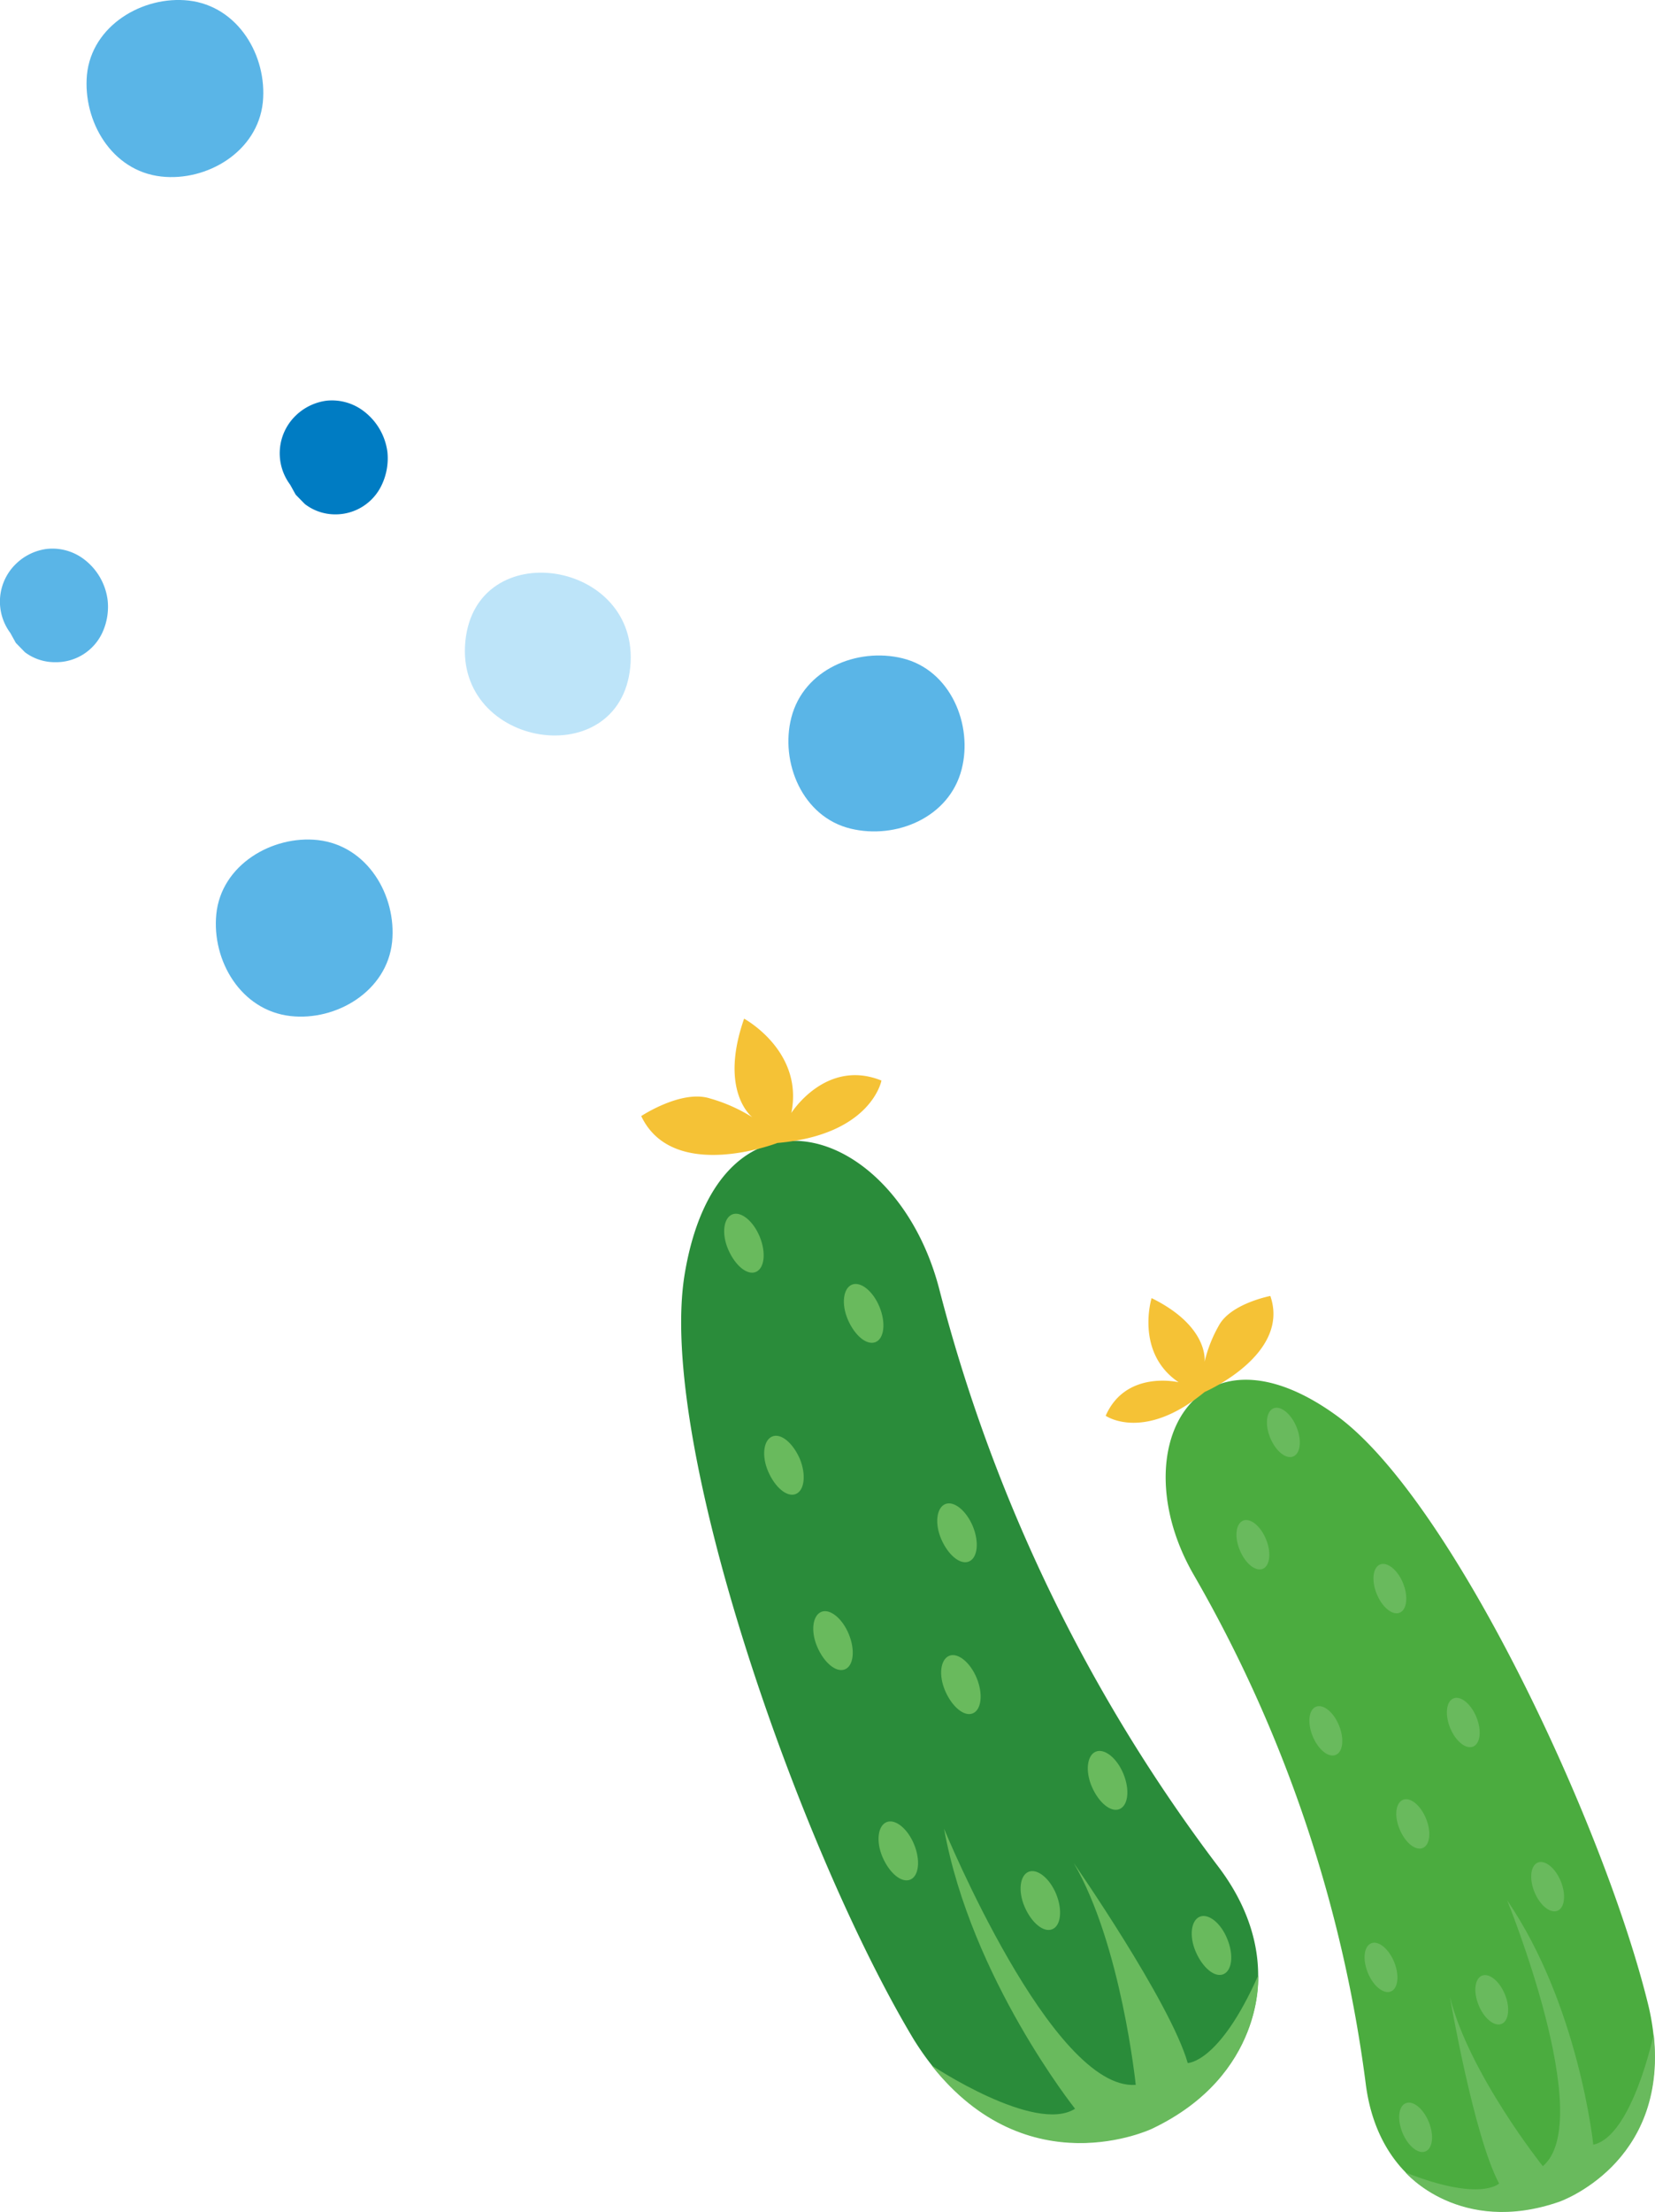 <svg xmlns="http://www.w3.org/2000/svg" viewBox="0 0 240.03 320.68"><defs><style>.cls-1{fill:#2a8c3a;}.cls-2{fill:#f5c236;}.cls-3{fill:#69ba5d;}.cls-4{fill:#4bac3f;}.cls-5{fill:#bde4f9;}.cls-6{fill:#5ab5e7;}.cls-7{fill:#007cc3;}</style></defs><g id="レイヤー_2" data-name="レイヤー 2"><g id="レイヤー_1-2" data-name="レイヤー 1"><path class="cls-1" d="M132.46,295.56C116,268.11,95.2,209,99.32,184.6c5-29.64,30.6-21.87,36.89,2.23a236.33,236.33,0,0,0,40.48,83.78C198.42,299.26,153.44,329.6,132.46,295.56Z"/><path class="cls-2" d="M112.75,165.7S97.61,171.53,93,161.8c0,0,5.81-3.85,9.92-2.57a23.75,23.75,0,0,1,6.19,2.74s-4.89-3.7-1.19-14.29c0,0,8.67,4.69,6.85,13.67,0,0,5-7.95,13.07-4.7C127.84,156.65,126.39,164.52,112.75,165.7Z"/><path class="cls-3" d="M135.1,299.41s15,10,20.82,6.3c0,0-15.08-18.92-19-40.59,0,0,15.63,38,27.8,37.13,0,0-2.1-20.39-9-32.17,0,0,14,20.15,16.54,29,0,0,4.56.06,10.22-12.69,0,0,1,14.44-15.44,22.24C167,308.64,149.07,317.18,135.1,299.41Z"/><path class="cls-3" d="M123.11,236.92c.94,2.3.69,4.58-.57,5.09s-3-.93-4-3.23-.68-4.58.57-5.1S122.17,234.62,123.11,236.92Z"/><path class="cls-3" d="M141.66,243.29c.94,2.3.68,4.58-.57,5.1s-3-.94-4-3.24-.69-4.58.57-5.1S140.72,241,141.66,243.29Z"/><path class="cls-3" d="M132.58,267.4c.94,2.3.69,4.59-.57,5.1s-3-.94-4-3.24-.69-4.58.57-5.1S131.64,265.1,132.58,267.4Z"/><path class="cls-3" d="M153.18,274.59c.94,2.3.69,4.59-.57,5.1s-3-.93-4-3.24-.68-4.58.57-5.09S152.24,272.29,153.18,274.59Z"/><path class="cls-3" d="M162.94,257.18c.94,2.3.68,4.58-.58,5.09s-3-.93-4-3.23-.69-4.59.57-5.1S162,254.87,162.94,257.18Z"/><path class="cls-3" d="M141.1,221.29c.94,2.3.68,4.58-.58,5.09s-3-.93-4-3.23-.68-4.59.58-5.1S140.15,219,141.1,221.29Z"/><path class="cls-3" d="M116,211.49c.94,2.3.68,4.58-.58,5.1s-3-.94-4-3.24-.68-4.58.58-5.1S115,209.19,116,211.49Z"/><path class="cls-3" d="M127.56,189.47c.94,2.31.68,4.59-.58,5.1s-3-.93-4-3.23-.68-4.59.58-5.1S126.62,187.17,127.56,189.47Z"/><path class="cls-3" d="M110.19,179.3c.94,2.3.69,4.58-.57,5.1s-3-.94-4-3.24-.68-4.58.57-5.1S109.25,177,110.19,179.3Z"/><path class="cls-3" d="M178,281.11c.95,2.3.69,4.58-.57,5.1s-3-.94-4-3.24-.68-4.58.58-5.1S177.09,278.81,178,281.11Z"/><path class="cls-4" d="M239.15,291.07c-6.27-26.08-28.55-73.69-45.31-85.85-20.4-14.79-31.15,4.89-20.76,23a198.21,198.21,0,0,1,25,73.89C201.87,332,246.59,323.75,239.15,291.07Z"/><path class="cls-2" d="M174.71,201.8s12.48-5.39,9.53-13.92c0,0-5.74,1.1-7.46,4.28a19.69,19.69,0,0,0-2.08,5.28s.75-5.09-7.68-9.25c0,0-2.44,7.9,3.92,12.2,0,0-7.65-1.83-10.58,4.86C160.36,205.25,165.85,209.1,174.71,201.8Z"/><path class="cls-3" d="M239.84,294.92s-3.12,14.81-8.76,16c0,0-2.09-20.18-12.49-35.42,0,0,13,31.92,5.17,38.54,0,0-10.72-13.44-13.48-24.56,0,0,3.47,20.25,7.14,27.07,0,0-2.7,2.71-13.57-1.6,0,0,7.87,9.24,22.29,4.25C226.14,319.2,241.91,313.75,239.84,294.92Z"/><path class="cls-3" d="M210.32,250.5c.79,1.93,2.28,3.14,3.33,2.71s1.27-2.34.48-4.27-2.28-3.15-3.33-2.72S209.53,248.57,210.32,250.5Z"/><path class="cls-3" d="M203,265.2c.79,1.93,2.28,3.14,3.34,2.71s1.27-2.34.48-4.27-2.28-3.15-3.34-2.72S202.17,263.27,203,265.2Z"/><path class="cls-3" d="M222.55,274.3c.79,1.92,2.28,3.14,3.34,2.71s1.26-2.35.48-4.27-2.29-3.15-3.34-2.72S221.76,272.37,222.55,274.3Z"/><path class="cls-3" d="M214.45,290.69c.78,1.93,2.28,3.15,3.33,2.72s1.27-2.35.48-4.28-2.28-3.14-3.33-2.71S213.66,288.76,214.45,290.69Z"/><path class="cls-3" d="M198.38,286c.79,1.93,2.29,3.14,3.34,2.71s1.27-2.34.48-4.27-2.28-3.15-3.34-2.71S197.6,284.07,198.38,286Z"/><path class="cls-3" d="M190.38,251.7c.79,1.93,2.28,3.15,3.34,2.72s1.27-2.35.48-4.28-2.28-3.14-3.34-2.71S189.59,249.77,190.38,251.7Z"/><path class="cls-3" d="M199.67,231.08c.79,1.93,2.28,3.15,3.33,2.72s1.27-2.35.49-4.28-2.29-3.14-3.34-2.71S198.88,229.15,199.67,231.08Z"/><path class="cls-3" d="M179.81,224.72c.78,1.93,2.28,3.15,3.33,2.72s1.27-2.35.48-4.28-2.28-3.14-3.33-2.71S179,222.79,179.81,224.72Z"/><path class="cls-3" d="M184.22,208.44c.79,1.93,2.28,3.14,3.34,2.71s1.27-2.34.48-4.27-2.29-3.14-3.34-2.71S183.43,206.51,184.22,208.44Z"/><path class="cls-3" d="M203.4,309.18c.79,1.93,2.29,3.15,3.34,2.72s1.27-2.35.48-4.28-2.28-3.14-3.34-2.71S202.62,307.25,203.4,309.18Z"/><path class="cls-5" d="M67.49,93C66,108.43,89.89,112.23,91.41,96.7S69,77.43,67.49,93Z"/><path class="cls-6" d="M31.37,132.55c-.66,6.71,3.56,13.94,10.76,14.75,6.62.75,14-3.58,14.74-10.76.66-6.71-3.56-13.93-10.75-14.75C39.5,121.05,32.07,125.38,31.37,132.55Z"/><path class="cls-6" d="M12.61,10.84C12,17.55,16.17,24.78,23.37,25.59c6.62.75,14-3.58,14.75-10.76C38.78,8.12,34.55.9,27.36.08,20.74-.66,13.32,3.67,12.61,10.84Z"/><path class="cls-7" d="M47.36,58.09a7.89,7.89,0,0,0-4.47,2.16,7.6,7.6,0,0,0-.82,10h0c.28.49.55,1,.82,1.47l1.32,1.35a7.21,7.21,0,0,0,4.32,1.5,7.4,7.4,0,0,0,6.85-4.3,9,9,0,0,0,.81-4.73,8.85,8.85,0,0,0-3.32-5.84A7.59,7.59,0,0,0,47.36,58.09Z"/><path class="cls-6" d="M6.78,79.58a7.84,7.84,0,0,0-4.47,2.17,7.6,7.6,0,0,0-.82,10v0l.81,1.46,1.32,1.35A7.21,7.21,0,0,0,8,96a7.39,7.39,0,0,0,6.85-4.3A8.94,8.94,0,0,0,15.61,87a8.8,8.8,0,0,0-3.32-5.84A7.58,7.58,0,0,0,6.78,79.58Z"/><path class="cls-6" d="M123.37,120.13c6.55,1.59,14.3-1.58,16.1-8.6,1.66-6.45-1.6-14.4-8.6-16.1-6.56-1.59-14.3,1.59-16.1,8.6C113.11,110.49,116.36,118.44,123.37,120.13Z"/></g></g></svg>